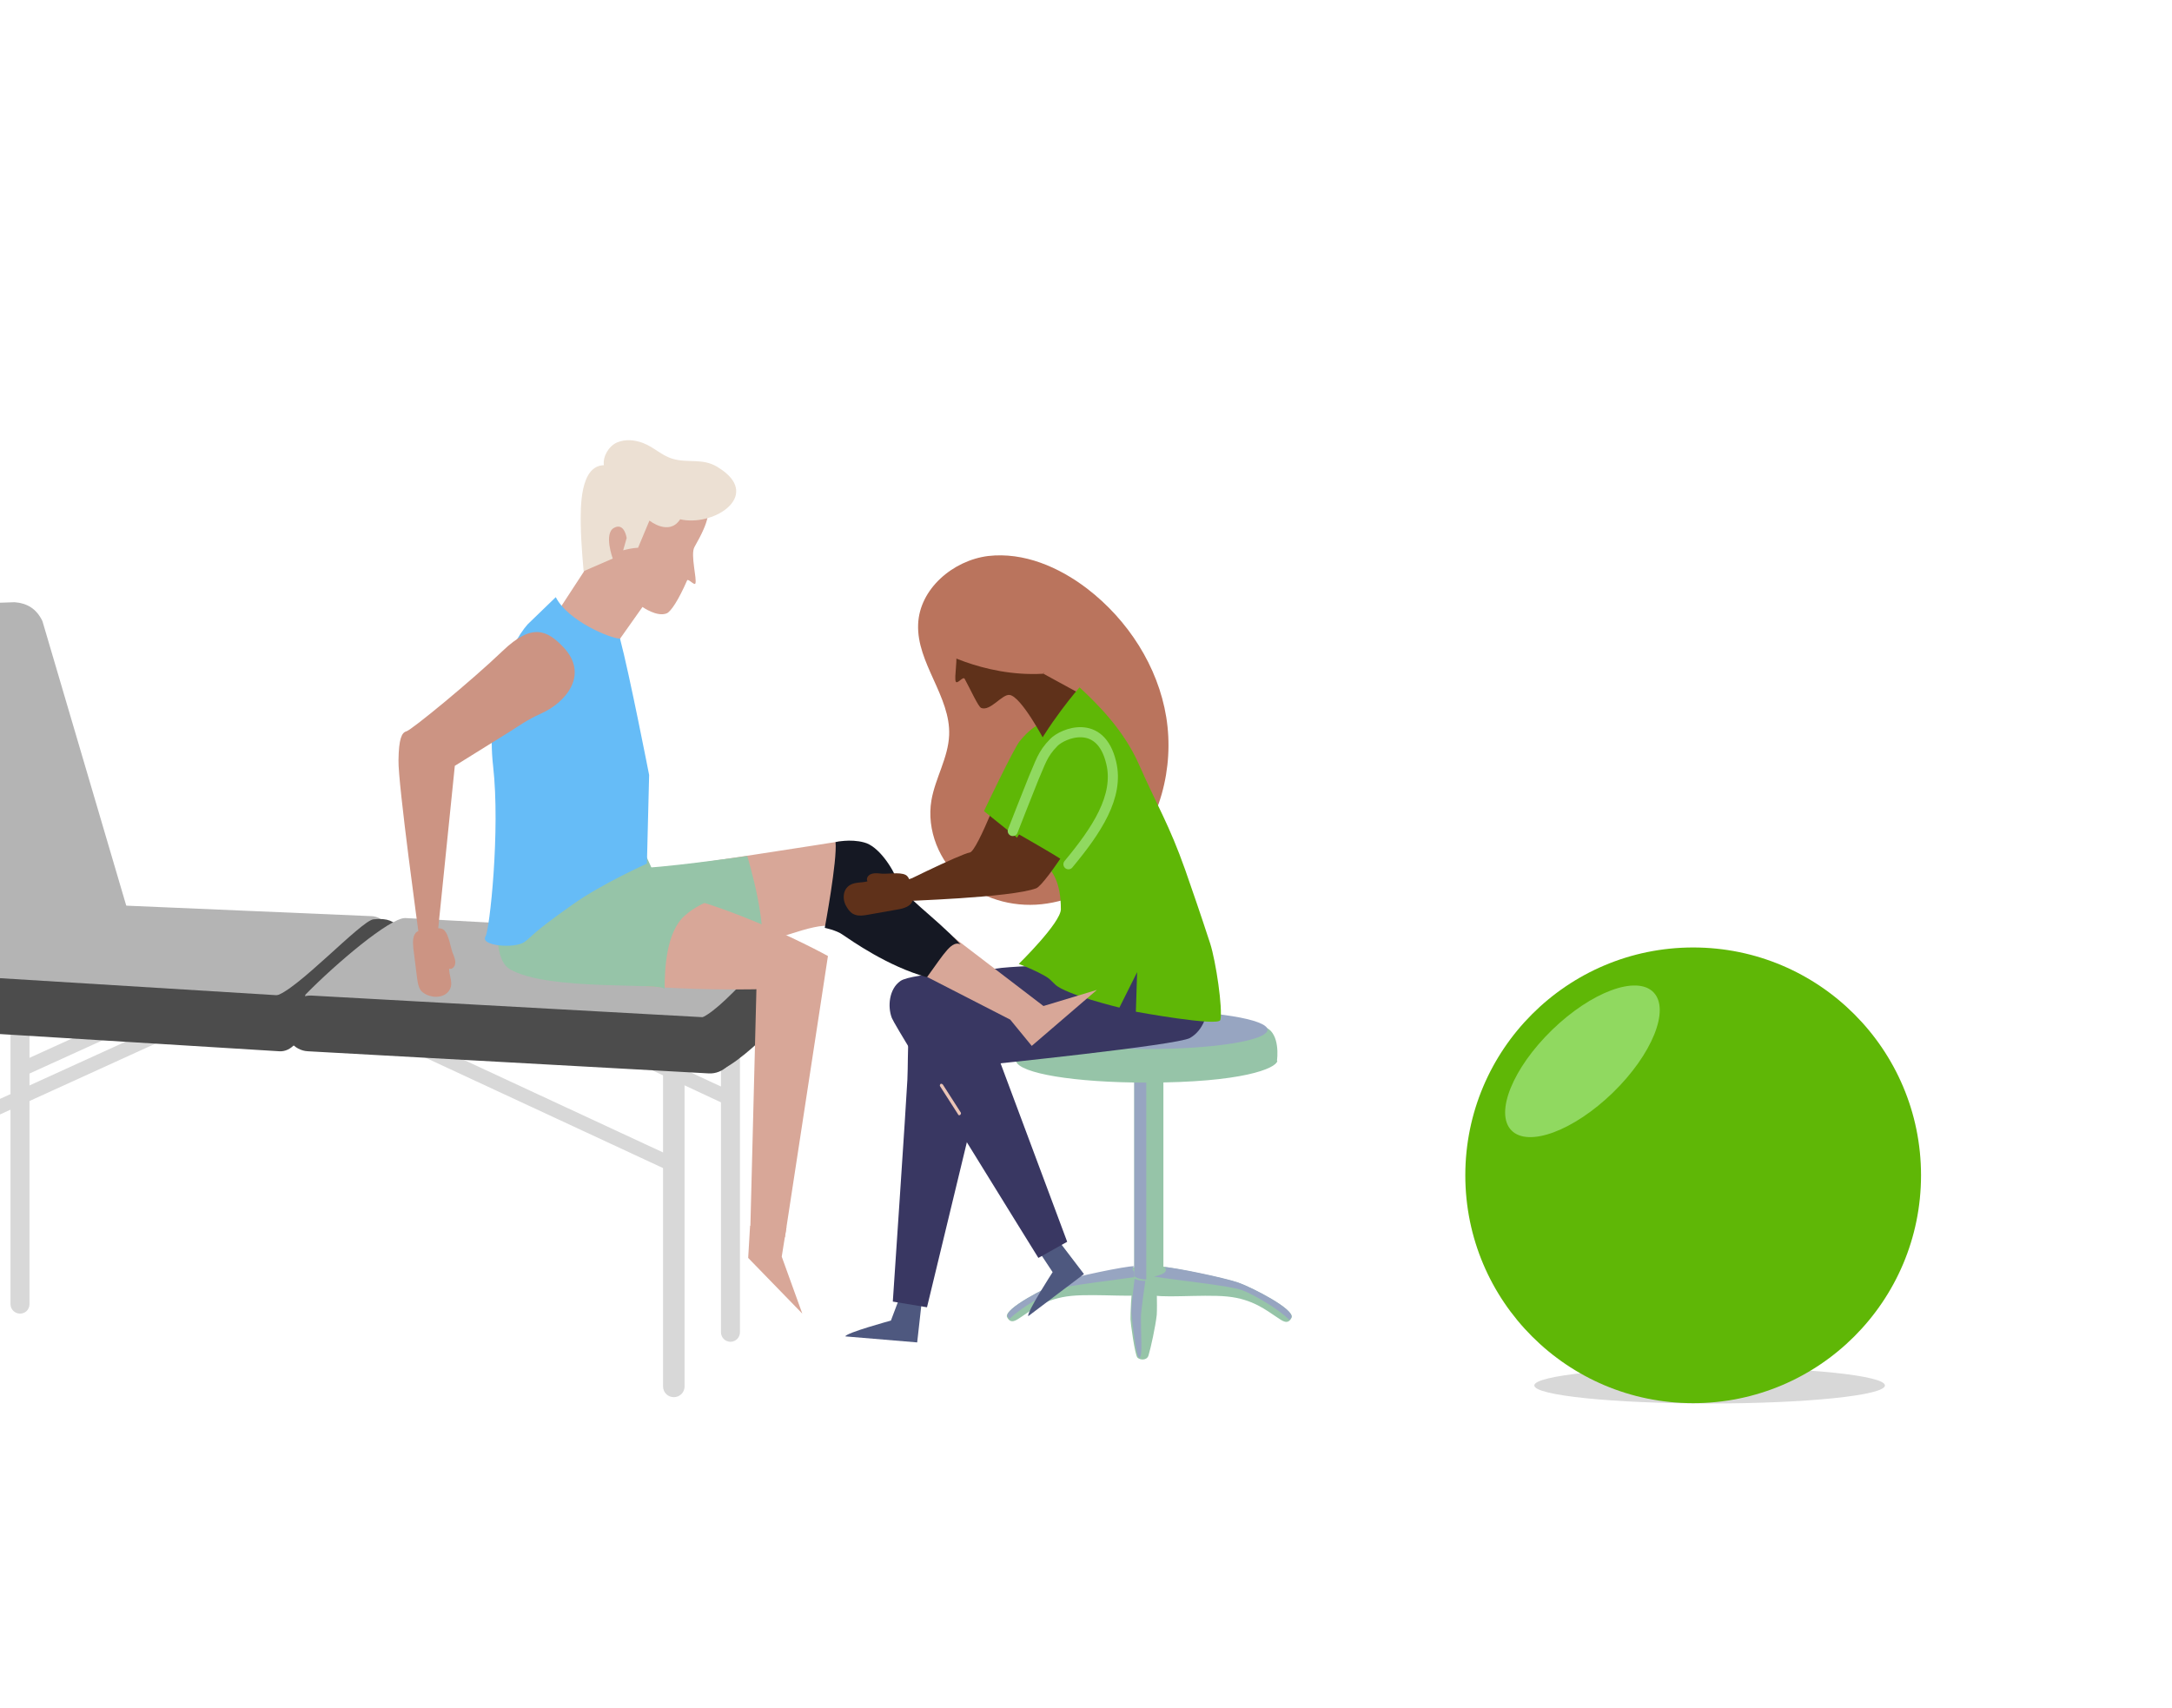 <svg xmlns="http://www.w3.org/2000/svg" width="688" height="541" viewBox="0 0 688 541" fill="none"><path d="M541.539 444.582C510.867 444.582 486.003 442.024 486.003 438.868C486.003 435.712 510.867 433.154 541.539 433.154C572.21 433.154 597.074 435.712 597.074 438.868C597.074 442.024 572.21 444.582 541.539 444.582Z" fill="#D8D8D8"></path><path d="M362.201 401.075C359.394 401.075 340.247 404.584 335.736 406.188C331.225 407.792 317.792 414.709 318.995 417.215C320.198 419.621 321.902 418.217 323.707 417.014C326.714 415.009 331.225 411.3 339.345 410.498C347.465 409.696 361.9 411.3 363.604 409.696C365.208 407.992 362.201 401.075 362.201 401.075Z" fill="#96C4A8"></path><path d="M334.734 408.393C331.125 409.696 322.704 414.708 319.797 417.816C319.597 417.616 319.396 417.315 319.196 417.014C317.993 414.608 331.426 407.691 335.937 405.987C340.448 404.383 356.487 401.075 359.294 401.075C359.294 401.075 356.888 402.88 362.501 404.083C355.083 405.285 338.343 407.09 334.734 408.393Z" fill="#97A5C1"></path><path d="M359.294 404.383C359.294 407.491 361.399 410.097 363.905 410.097C366.511 410.097 368.516 407.591 368.516 404.383V332.708C368.516 329.6 366.411 326.994 363.905 326.994C361.299 326.994 359.294 329.5 359.294 332.708V404.383Z" fill="#96C4A8"></path><path d="M359.294 404.283V332.608C359.294 329.801 360.998 327.495 363.103 326.994V409.896C360.898 409.395 359.294 407.09 359.294 404.283Z" fill="#97A5C1"></path><path d="M366.01 400.975C368.917 400.975 387.964 404.784 392.374 406.388C396.885 407.992 410.318 414.909 409.115 417.415C407.912 419.821 406.208 418.417 404.404 417.214C401.296 415.209 396.885 411.5 388.766 410.698C380.646 409.896 366.11 411.5 364.506 409.896C362.903 408.292 366.01 400.975 366.01 400.975Z" fill="#96C4A8"></path><path d="M365.509 404.384C371.223 403.181 368.817 401.377 368.817 401.377C371.624 401.377 387.763 404.685 392.274 406.289C396.785 407.893 410.218 414.81 409.015 417.316C408.815 417.717 408.614 417.917 408.414 418.118C405.507 415.01 397.086 409.998 393.477 408.695C389.768 407.291 373.027 405.587 365.509 404.384Z" fill="#97A5C1"></path><path d="M366.311 404.485C364.105 405.888 360.497 405.287 359.294 404.284C358.191 408.695 358.091 416.915 358.091 417.917C358.091 418.92 359.494 429.245 360.296 430.047C361.098 430.849 363.303 431.05 363.805 429.345C364.506 427.04 366.01 420.223 366.411 416.514C366.612 413.807 366.311 404.485 366.311 404.485Z" fill="#96C4A8"></path><path d="M362.802 405.687C362.101 405.888 360.196 405.487 359.394 405.086C359.093 407.592 358.191 414.409 358.392 416.013C358.592 417.617 359.895 431.35 361.098 429.947C361.9 428.944 361.399 423.631 361.399 417.516C361.299 415.812 362.802 405.687 362.802 405.687Z" fill="#97A5C1"></path><path d="M323.707 325.391C325.311 322.885 393.778 324.088 399.692 325.09C404.705 325.892 404.905 332.609 404.504 335.917C404.504 336.017 404.604 336.117 404.604 336.117C404.103 338.423 393.678 342.934 363.203 342.934C340.348 342.934 322.905 340.027 321.802 336.117V336.017C319.697 333.11 322.304 327.597 323.707 325.391Z" fill="#96C4A8"></path><path d="M325.311 326.194C325.311 329.602 342.353 332.309 363.404 332.309C384.455 332.309 401.497 329.602 401.497 326.194C401.497 322.886 384.455 320.079 363.404 320.079C342.252 320.079 325.311 322.786 325.311 326.194Z" fill="#97A5C1"></path><path d="M344.357 186.453C357.289 196.377 366.812 211.113 369.419 227.152C372.025 243.292 367.414 260.634 356.287 272.663C349.771 279.68 341.15 284.793 331.727 286.196C322.304 287.7 312.179 285.294 304.861 279.079C297.543 272.964 293.433 262.939 295.037 253.516C296.24 246.499 300.35 240.084 300.651 232.866C301.152 220.636 290.326 210.01 290.827 197.78C291.228 186.553 301.854 177.531 312.981 176.128C324.308 174.824 335.436 179.636 344.357 186.453Z" fill="#BA745D"></path><path d="M282.807 284.291C285.815 284.893 316.69 278.477 318.494 277.474C320.299 276.472 333.631 261.335 332.328 257.626C331.025 254.017 320.7 242.89 319.597 244.294C318.494 245.697 309.673 269.756 307.167 270.056C304.661 270.357 282.106 281.284 280.802 282.487C279.499 283.79 282.807 284.291 282.807 284.291Z" fill="#5F311A"></path><path d="M323.005 234.771C321.101 237.077 311.678 256.925 311.678 256.925C311.678 256.925 328.92 270.96 329.822 271.06C330.724 271.16 336.639 253.617 336.137 247.001C335.536 240.285 335.436 219.735 323.005 234.771Z" fill="#5FB706"></path><path d="M329.922 397.668L333.431 402.981C333.431 402.981 325.11 415.813 325.712 416.915L343.355 403.583L335.636 393.458L329.922 397.668Z" fill="#4E587F"></path><path d="M333.932 308.05L316.489 335.617L338.042 393.358L328.92 398.47C328.92 398.47 283.91 325.994 282.506 322.485C281.103 318.876 281.604 313.262 285.213 310.756C288.822 308.15 313.382 307.248 315.387 306.847C319.196 306.145 333.03 305.744 333.03 305.744L333.932 308.05Z" fill="#393762"></path><path d="M330.825 234.571C330.825 234.571 323.507 220.637 319.798 220.135C317.392 219.835 313.683 225.448 310.776 224.245C309.873 223.844 307.468 218.531 305.563 215.023C305.062 214.121 303.257 216.827 302.756 215.925C302.155 214.822 303.558 207.605 302.656 206.602C288.722 190.563 317.292 170.615 327.316 183.646C333.531 191.866 335.336 203.294 330.524 213.419L341.35 219.333L330.825 234.571Z" fill="#5F311A"></path><path d="M330.424 213.419C310.976 214.522 295.639 205.099 295.639 205.099V191.064C295.639 191.064 314.184 168.61 331.226 181.04C348.267 193.47 330.424 213.419 330.424 213.419Z" fill="#BA745D"></path><path d="M284.511 412.204L282.206 418.319C282.206 418.319 267.871 422.229 267.77 423.331L290.526 425.236L291.929 412.705L284.511 412.204Z" fill="#4E587F"></path><path d="M382.651 313.964C383.252 321.382 380.947 326.494 376.937 328.8C372.927 331.106 312.179 337.321 312.179 337.321L293.634 414.108L282.807 412.304C282.807 412.304 287.118 348.548 287.419 342.032C287.819 333.511 286.917 322.184 290.927 318.775C294.937 315.367 343.956 303.338 347.365 302.135C350.873 300.832 382.651 313.964 382.651 313.964Z" fill="#393762"></path><path d="M339.044 289.303C339.746 285.494 331.125 268.853 329.722 259.731C326.714 250.408 324.609 243.792 325.311 242.288C331.927 229.056 341.952 217.729 341.952 217.729C347.665 223.041 355.886 231.161 360.697 241.988C366.712 255.621 370.321 261.134 375.433 275.57C378.34 283.99 379.543 287.298 383.353 298.927C385.157 304.641 387.362 319.477 386.56 323.086C386.059 325.291 359.795 320.479 359.795 320.479L360.196 307.949L354.582 319.176C354.582 319.176 337.541 315.066 334.233 311.858C331.025 308.65 329.722 307.848 329.722 307.848C329.722 307.848 338.343 293.513 339.044 289.303Z" fill="#5FB706"></path><path d="M336.037 288.002C336.037 271.06 325.612 273.366 324.208 264.244C324.008 255.523 323.607 242.691 324.709 241.488C328.418 237.779 333.731 231.163 336.338 227.153C337.841 228.557 339.145 229.459 339.746 231.364C340.548 234.07 335.335 248.806 339.145 259.633C340.949 264.745 350.573 286.999 347.966 293.215C346.462 296.924 340.147 306.146 334.032 311.158C330.323 308.151 322.705 305.344 322.705 305.344C322.705 305.344 336.037 292.312 336.037 288.002Z" fill="#5FB706"></path><path d="M201.509 275.973C215.443 274.569 265.866 266.55 265.866 266.55C265.866 266.55 275.79 268.956 280 277.476C281.604 280.785 321 314.066 321 314.066C321 314.066 280.502 296.022 266.768 295.821C261.355 284.694 226.871 314.066 194.091 299.631C176.648 291.912 201.509 275.973 201.509 275.973Z" fill="#D8A798"></path><path d="M201.509 274.87C206.22 275.472 236.695 271.161 236.695 271.161C236.695 271.161 244.313 295.821 240.404 304.342C236.394 312.863 207.524 304.743 204.216 298.528C200.707 292.212 201.509 274.87 201.509 274.87Z" fill="#96C4A8"></path><path d="M6.232 339.026C6.734 340.129 7.736 340.831 8.338 340.53L103.871 297.024C104.472 296.723 104.572 295.62 104.071 294.417C103.57 293.315 102.568 292.613 101.966 292.914L6.433 336.42C5.831 336.72 5.731 337.823 6.232 339.026Z" fill="#D8D8D8"></path><path d="M3.326 413.109C3.326 414.813 4.729 416.116 6.333 416.116C8.037 416.116 9.34 414.813 9.34 413.109V305.246C9.34 303.541 8.037 302.238 6.333 302.238C4.629 302.238 3.326 303.541 3.326 305.246V413.109Z" fill="#D8D8D8"></path><path d="M-22.838 360.979C-22.337 362.081 -21.235 362.783 -20.533 362.382L94.749 309.854C95.55 309.453 95.751 308.25 95.25 307.147C94.749 306.045 93.646 305.343 92.944 305.744L-22.337 358.272C-23.039 358.673 -23.34 359.876 -22.838 360.979Z" fill="#D8D8D8"></path><path d="M231.382 348.048C230.881 349.15 229.878 349.852 229.176 349.551L130.135 303.439C129.433 303.138 129.333 301.935 129.834 300.832C130.335 299.73 131.338 299.028 132.039 299.329L231.081 345.441C231.783 345.742 231.883 346.845 231.382 348.048Z" fill="#D8D8D8"></path><path d="M234.389 422.028C234.389 423.732 232.986 425.035 231.382 425.035C229.678 425.035 228.374 423.632 228.374 422.028V314.165C228.374 312.46 229.678 311.157 231.382 311.157C233.086 311.157 234.389 312.561 234.389 314.165V422.028Z" fill="#D8D8D8"></path><path d="M215.343 370C214.841 371.103 213.739 371.805 213.037 371.404L99.961 318.875C99.159 318.474 98.959 317.271 99.46 316.169C99.961 315.066 101.064 314.364 101.766 314.765L214.841 367.294C215.643 367.695 215.844 368.897 215.343 370Z" fill="#D8D8D8"></path><path d="M216.846 439.168C216.846 441.073 215.343 442.576 213.438 442.576C211.533 442.576 210.03 441.073 210.03 439.168V326.393C210.03 324.488 211.533 322.984 213.438 322.984C215.343 322.984 216.846 324.488 216.846 326.393V439.168Z" fill="#D8D8D8"></path><path d="M-53.914 192.77C-58.425 192.469 -67.949 194.774 -65.743 199.486L-26.748 317.574C-24.543 322.286 38.712 299.43 38.712 299.43C40.817 295.721 42.521 293.114 40.616 289.004L13.45 196.779C11.545 192.77 8.538 191.065 4.628 190.765L-53.914 192.77Z" fill="#B4B4B4"></path><path d="M-27.149 308.752C-29.255 312.761 -21.836 318.776 -17.025 318.776L84.824 329.302C89.636 329.302 121.513 297.324 121.513 297.324C125.724 295.62 121.714 290.206 117.604 290.206L26.281 286.297C22.171 286.297 -4.695 299.93 -14.92 303.038L-27.149 308.752Z" fill="#B4B4B4"></path><path d="M-31.56 316.773C-31.861 321.585 -29.054 325.795 -25.345 325.995L88.533 333.012C92.242 333.213 95.45 329.504 95.751 324.592C96.051 319.68 93.245 315.57 89.535 315.369L-24.443 308.352C-28.052 308.152 -31.36 311.961 -31.56 316.773Z" fill="#4C4C4C"></path><path d="M87.129 315.469C93.445 314.366 114.396 291.611 118.306 291.21C127.528 290.207 127.027 296.522 126.626 298.728C126.225 300.933 93.946 335.117 88.332 332.41C82.618 329.703 87.129 315.469 87.129 315.469Z" fill="#4C4C4C"></path><path d="M237.597 388.247L236.995 398.472L254.137 416.115L247.621 398.071L249.125 388.648L237.597 388.247Z" fill="#D8A798"></path><path d="M319.998 322.987L326.814 331.307L347.465 313.563L330.524 318.676L278.096 278.578L262.959 293.715L319.998 322.987Z" fill="#D8A798"></path><path d="M95.851 319.177C93.345 323.187 101.565 325.793 107.379 325.793L219.954 336.319C225.768 336.319 254.137 303.238 254.137 303.238C253.937 299.629 251.33 297.123 246.418 297.123L128.33 290.808C123.418 290.808 106.377 305.243 96.753 315.067L95.851 319.177Z" fill="#B4B4B4"></path><path d="M90.137 323.787C89.836 328.699 93.144 332.81 97.555 333.01L224.565 340.027C228.976 340.228 232.885 336.519 233.186 331.607C233.186 331.607 230.179 322.585 225.668 322.384L98.658 315.367C94.347 315.166 90.438 318.976 90.137 323.787Z" fill="#4C4C4C"></path><path d="M220.656 322.886C228.174 321.784 245.616 297.825 250.127 297.825C254.739 297.825 257.245 311.96 253.536 316.471C252.032 318.275 230.78 342.234 224.064 339.527C217.448 336.72 220.656 322.886 220.656 322.886Z" fill="#4C4C4C"></path><path d="M184.267 280.182C215.443 276.774 262.257 302.838 262.257 302.838L259.35 321.884L248.624 391.955L237.697 388.246L239.602 313.363C239.602 313.363 181.059 314.867 167.425 303.539C151.086 290.006 184.267 280.182 184.267 280.182Z" fill="#D8A798"></path><path d="M158.604 278.378C158.604 282.187 154.695 302.938 161.411 306.948C173.44 314.165 210.531 311.058 210.531 313.363C210.531 307.349 210.932 295.219 216.946 290.006C222.961 284.693 230.88 283.591 230.88 283.591C230.88 283.591 212.034 277.576 209.027 277.576C206.02 277.576 205.819 270.158 201.308 267.05C196.797 264.043 158.604 278.378 158.604 278.378Z" fill="#96C4A8"></path><path d="M194.792 204.598L203.514 192.268C203.514 192.268 208.125 195.576 211.232 194.273C212.536 193.672 214.941 190.063 217.648 183.848C217.949 183.146 219.954 185.552 220.254 184.85C220.856 183.547 218.651 175.728 219.954 173.322C224.866 164.701 224.966 161.995 223.362 158.386C219.653 150.366 199.404 141.745 192.787 150.767C186.171 159.689 185.269 164.902 184.968 181.041L176.448 194.073L194.792 204.598Z" fill="#D8A798"></path><path d="M229.978 149.864C229.176 149.163 228.274 148.561 227.171 147.859C222.46 145.053 217.949 146.757 213.137 145.353C209.629 144.351 207.122 141.644 203.714 140.341C201.108 139.339 198.1 139.038 195.494 140.141C192.888 141.243 190.883 144.551 191.284 147.358C183.665 147.559 183.866 160.791 183.966 166.605C184.066 172.419 184.868 180.94 184.868 180.94L194.091 176.93C194.091 176.93 191.184 169.011 194.492 167.207C197.8 165.402 198.501 170.415 198.501 170.415C198.501 170.415 198 172.119 197.399 174.324C198.902 173.923 200.306 173.622 201.91 173.522C202.01 173.522 202.01 173.522 202.11 173.522L205.719 164.901C205.719 164.901 211.934 169.913 215.443 164.5C225.568 166.806 239.602 158.084 229.978 149.864Z" fill="#ECE0D3"></path><path d="M176.047 189.16C179.856 196.679 193.389 202.292 196.396 202.292C199.404 213.62 205.619 245.498 205.619 245.498L204.917 273.566C204.917 273.566 190.783 279.882 181.56 286.397C167.927 296.021 168.829 296.422 166.223 298.327C163.115 300.632 151.888 299.63 153.792 296.622C155.096 294.617 158.504 263.04 156.198 242.691C153.893 222.341 161.11 204.598 167.125 197.781L176.047 189.16Z" fill="#66BCF7"></path><path d="M178.452 205.001C186.773 213.823 179.054 222.644 171.335 226.052C167.024 227.957 163.416 230.563 162.112 231.365C160.809 232.167 144.068 242.593 144.068 242.593L138.655 295.622L132.741 296.625C132.741 296.625 126.024 247.906 126.225 240.788C126.325 234.072 127.227 232.067 128.731 231.666C130.335 231.265 149.381 215.627 159.205 206.204C168.628 197.182 173.34 199.688 178.452 205.001Z" fill="#CC9483"></path><path d="M264.663 266.75C265.264 272.464 261.255 293.916 261.255 293.916C261.255 293.916 264.964 294.718 266.668 295.921C269.675 297.926 281.203 306.146 293.634 309.554C299.348 301.635 301.453 297.926 304.26 299.129C295.739 290.107 286.115 283.892 284.411 279.28C282.707 274.769 278.196 267.953 273.685 266.85C269.274 265.647 264.663 266.75 264.663 266.75Z" fill="#151823"></path><path d="M284.311 279.08C286.316 279.481 319.096 270.359 319.096 270.359C319.096 270.359 334.233 245.799 335.335 242.591C336.338 239.483 353.58 240.486 349.57 249.007C345.56 257.628 331.225 280.283 328.218 281.386C320.199 284.393 286.115 285.395 285.614 285.496C284.612 285.796 282.807 280.183 284.311 279.08Z" fill="#5F311A"></path><path d="M333.932 235.173C330.223 238.882 329.621 241.789 327.516 246.501C326.313 249.408 320.9 263.242 320.9 263.242C320.9 263.242 336.839 272.264 338.443 273.767C347.265 263.142 354.582 252.315 351.976 241.589C348.568 227.354 336.639 232.467 333.932 235.173Z" fill="#5FB706"></path><path d="M338.443 273.767C347.265 263.141 354.582 252.315 351.976 241.589C348.568 227.254 336.538 232.366 333.832 235.173C330.123 238.882 329.521 241.789 327.416 246.501C326.213 249.408 320.8 263.242 320.8 263.242" stroke="#90D960" stroke-width="3.204" stroke-miterlimit="10" stroke-linecap="round"></path><path d="M536.326 444.482C496.464 444.482 464.15 412.168 464.15 372.306C464.15 332.444 496.464 300.13 536.326 300.13C576.188 300.13 608.502 332.444 608.502 372.306C608.502 412.168 576.188 444.482 536.326 444.482Z" fill="#5FB706"></path><path d="M478.749 358.058C473.424 352.579 479.183 338.347 491.611 326.27C504.039 314.194 518.431 308.846 523.755 314.325C529.08 319.805 523.321 334.037 510.893 346.113C498.465 358.19 484.073 363.538 478.749 358.058Z" fill="#90D960"></path><path d="M303.859 353.262C303.959 353.262 304.059 353.262 304.159 353.162C304.36 352.962 304.46 352.661 304.36 352.46L298.646 343.539C298.445 343.338 298.145 343.238 297.944 343.338C297.744 343.539 297.643 343.839 297.744 344.04L303.458 352.962C303.458 353.162 303.658 353.262 303.859 353.262Z" fill="#EBC4B6"></path><path d="M143.668 302.537C143.968 303.439 144.369 304.341 144.169 305.343C144.069 306.246 143.166 307.148 142.264 306.847C142.264 308.752 143.166 310.556 142.866 312.361C142.565 313.764 141.563 314.867 140.259 315.368C138.956 315.869 137.553 315.869 136.149 315.468C135.047 315.167 133.944 314.566 133.242 313.664C132.541 312.661 132.34 311.358 132.14 310.055C131.739 306.847 131.338 303.639 130.937 300.431C130.736 298.527 130.636 296.121 132.14 295.118C132.841 294.717 133.643 294.617 134.445 294.517C136.049 294.417 139.357 293.414 140.66 294.617C142.365 296.221 142.665 300.532 143.668 302.537Z" fill="#CC9483"></path><path d="M278.497 276.673C277.494 276.573 276.492 276.573 275.69 276.974C274.888 277.375 274.286 278.377 274.788 279.179C272.983 279.68 270.978 279.379 269.374 280.282C268.071 280.983 267.369 282.287 267.269 283.69C267.169 285.093 267.57 286.397 268.372 287.6C268.973 288.602 269.876 289.504 270.978 289.805C272.181 290.206 273.484 290.005 274.687 289.805C277.895 289.203 281.103 288.702 284.311 288.101C286.216 287.8 288.521 287.098 289.022 285.394C289.223 284.692 289.022 283.89 288.922 283.089C288.621 281.485 288.521 278.076 286.917 277.174C284.912 276.071 280.802 277.074 278.497 276.673Z" fill="#5F311A"></path></svg>